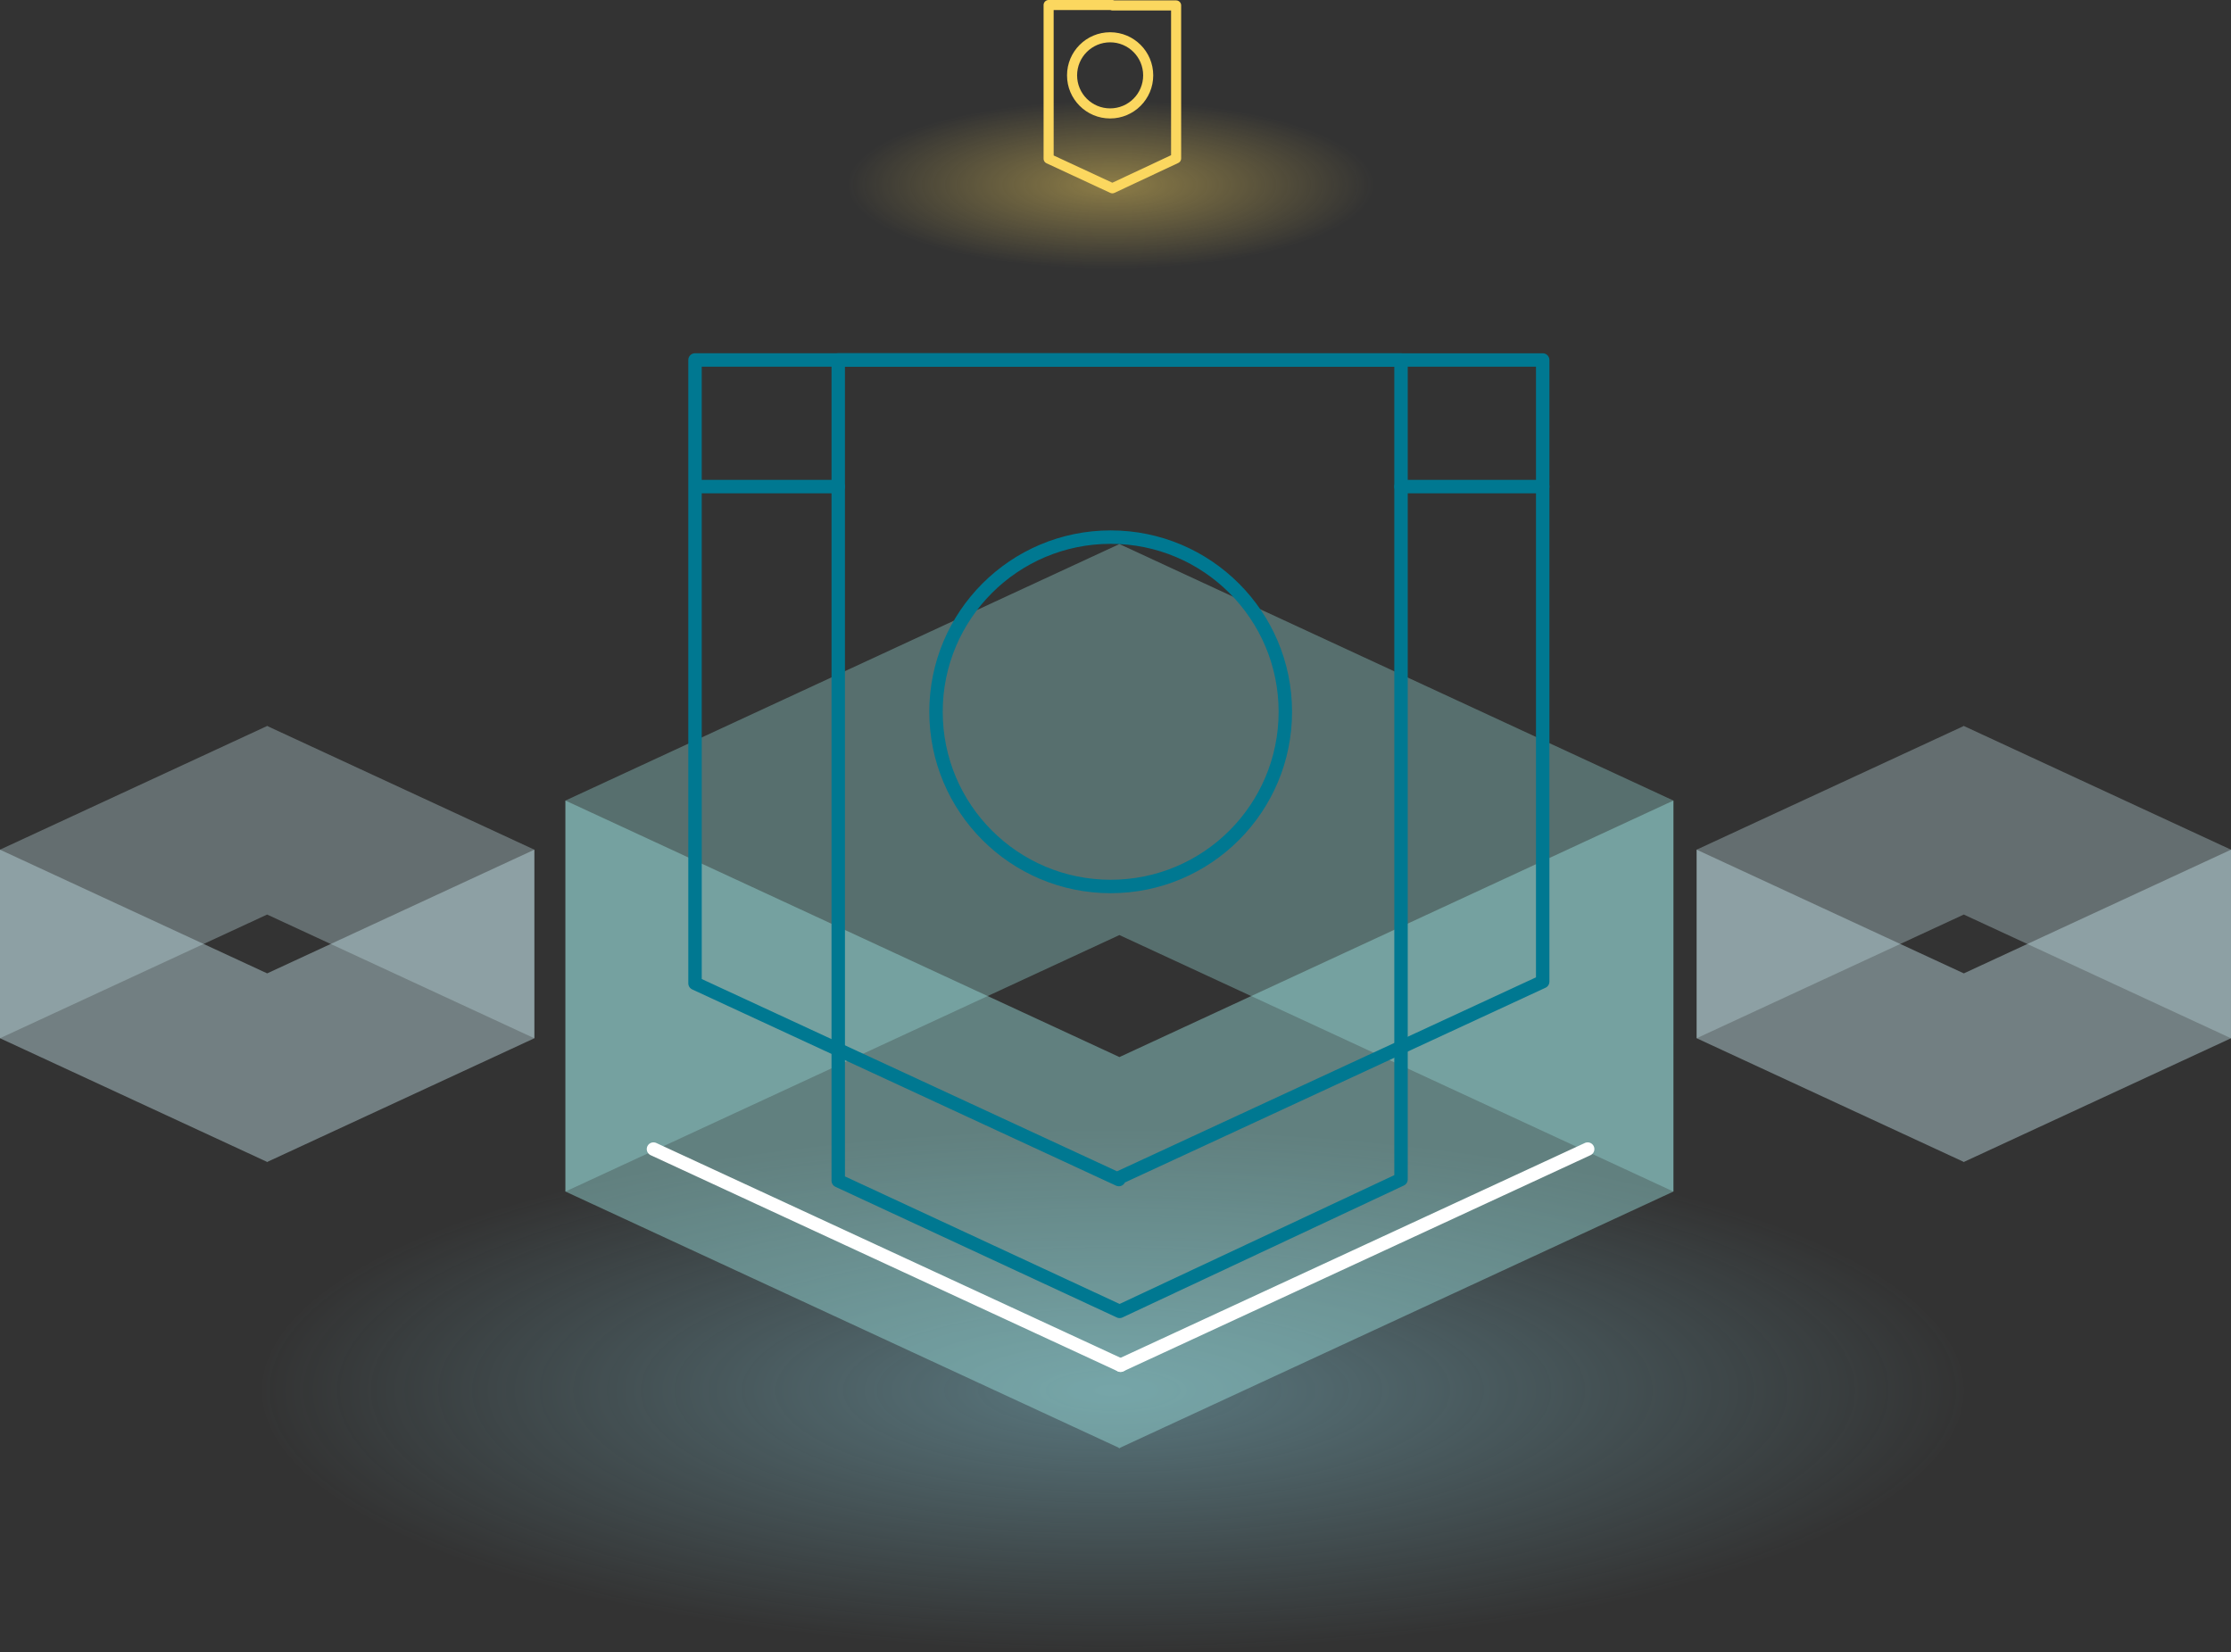 <?xml version="1.0" encoding="UTF-8"?>
<svg xmlns="http://www.w3.org/2000/svg" xmlns:xlink="http://www.w3.org/1999/xlink" width="498.157" height="368.92" viewBox="0 0 498.157 368.92">
  <rect x="0" y="0" width="498.157" height="368.92" fill="#333333" stroke="none"/>
  <defs>
    <radialGradient id="radial-gradient" cx="0.5" cy="0.5" r="0.5" gradientUnits="objectBoundingBox">
      <stop offset="0" stop-color="#80bbc9"></stop>
      <stop offset="1" stop-color="#80bbc9" stop-opacity="0"></stop>
    </radialGradient>
    <radialGradient id="radial-gradient-2" cx="0.5" cy="0.5" r="0.5" gradientUnits="objectBoundingBox">
      <stop offset="0" stop-color="#fbd75f"></stop>
      <stop offset="1" stop-color="#fbd75f" stop-opacity="0"></stop>
    </radialGradient>
  </defs>
  <g id="feature-graphic-mission" transform="translate(-433 -642.08)">
    <g id="Group_709" data-name="Group 709" transform="translate(433 804.138)">
      <path id="Path_162" data-name="Path 162" d="M-436.51,245.118l-59.657,27.618-59.657-27.618v42.1l59.6,27.59v.056l.061-.028.061.028v-.056l59.6-27.59Z" transform="translate(555.824 -217.471)" fill="#bfdde3" opacity="0.45"></path>
      <path id="Path_161" data-name="Path 161" d="M-436.51,153.239l-59.6-27.59v-.056l-.061.028-.061-.028v.056l-59.6,27.59v42.1l59.657-27.618,59.657,27.618Z" transform="translate(555.824 -125.592)" fill="#bfdde3" opacity="0.35"></path>
    </g>
    <ellipse id="Ellipse_71" data-name="Ellipse 71" cx="190" cy="58.5" rx="190" ry="58.5" transform="translate(491.5 894)" opacity="0.5" fill="url(#radial-gradient)"></ellipse>
    <g id="Group_708" data-name="Group 708" transform="translate(811.843 804.138)">
      <path id="Path_162-2" data-name="Path 162" d="M-436.51,245.118l-59.657,27.618-59.657-27.618v42.1l59.6,27.59v.056l.061-.028.061.028v-.056l59.6-27.59Z" transform="translate(555.824 -217.471)" fill="#bfdde3" opacity="0.45"></path>
      <path id="Path_161-2" data-name="Path 161" d="M-436.51,153.239l-59.6-27.59v-.056l-.061.028-.061-.028v.056l-59.6,27.59v42.1l59.657-27.618,59.657,27.618Z" transform="translate(555.824 -125.592)" fill="#bfdde3" opacity="0.35"></path>
    </g>
    <path id="Path_192" data-name="Path 192" d="M-308.42,245.118l-123.7,57.268-123.7-57.268V332.41l123.575,57.21v.117l.126-.058.126.058v-.117l123.576-57.21Z" transform="translate(1115.077 575.701)" fill="#9adfdc" opacity="0.45" style="mix-blend-mode: multiply;isolation: isolate"></path>
    <path id="Path_193" data-name="Path 193" d="M-308.42,182.919-432,125.709v-.117l-.126.058-.126-.058v.117l-123.575,57.21v87.292l123.7-57.268,123.7,57.268Z" transform="translate(1115.077 637.9)" fill="#9adfdd" opacity="0.35" style="mix-blend-mode: multiply;isolation: isolate"></path>
    <path id="Path_194" data-name="Path 194" d="M-300.1-47.774" transform="translate(981.568 924.75)" fill="none" stroke="#2b5c70" stroke-linecap="round" stroke-miterlimit="10" stroke-width="24.685"></path>
    <path id="Path_195" data-name="Path 195" d="M-208.82,356.261l-104.3,48.253Z" transform="translate(996.328 542.371)" fill="none" stroke="#fff" stroke-linecap="round" stroke-linejoin="round" stroke-width="3"></path>
    <path id="Path_196" data-name="Path 196" d="M-313.117,356.261l104.3,48.253Z" transform="translate(892.031 542.371)" fill="none" stroke="#fff" stroke-linecap="round" stroke-linejoin="round" stroke-width="3"></path>
    <path id="Union_1" data-name="Union 1" d="M1456,748.175V609h94.638v.01h94.638V747.8l-94.638,43.813v.373Z" transform="translate(-867.809 113.447)" fill="rgba(0,0,0,0)" stroke="#007891" stroke-linecap="round" stroke-linejoin="round" stroke-width="3"></path>
    <ellipse id="Ellipse_16" data-name="Ellipse 16" cx="58.855" cy="18.834" rx="58.855" ry="18.834" transform="translate(622.145 664.493)" opacity="0.45" fill="url(#radial-gradient-2)"></ellipse>
    <path id="Path_197" data-name="Path 197" d="M-835.777,141.713h-31.635" transform="translate(1613.244 609)" fill="rgba(0,0,0,0)" stroke="#007891" stroke-linecap="round" stroke-linejoin="round" stroke-width="3"></path>
    <path id="Path_200" data-name="Path 200" d="M-835.778,141.713h-31.634" transform="translate(1455.946 609)" fill="rgba(0,0,0,0)" stroke="#007891" stroke-linecap="round" stroke-linejoin="round" stroke-width="3"></path>
    <path id="Union_2" data-name="Union 2" d="M1456,792.241V609h62.832v.01h62.832V791.957l-62.832,29.458Z" transform="translate(-835.832 113.447)" fill="rgba(0,0,0,0)" stroke="#007891" stroke-linecap="round" stroke-linejoin="round" stroke-width="3"></path>
    <circle id="Ellipse_72" data-name="Ellipse 72" cx="39" cy="39" r="39" transform="translate(642 762)" fill="rgba(0,0,0,0)" stroke="#007891" stroke-linecap="round" stroke-linejoin="round" stroke-width="3"></circle>
    <g id="Group_710" data-name="Group 710" transform="translate(-48.621)">
      <path id="Union_3" data-name="Union 3" d="M0,41.51V7.205H14.234V7.29H28.467V41.446L14.234,48.118Z" transform="translate(715.766 636)" fill="rgba(0,0,0,0)" stroke="#fbd75f" stroke-linecap="round" stroke-linejoin="round" stroke-width="2.25"></path>
      <circle id="Ellipse_73" data-name="Ellipse 73" cx="8.5" cy="8.5" r="8.5" transform="translate(721 650.405)" fill="rgba(0,0,0,0)" stroke="#fbd75f" stroke-linecap="round" stroke-linejoin="round" stroke-width="2.25"></circle>
    </g>
  </g>
</svg>
